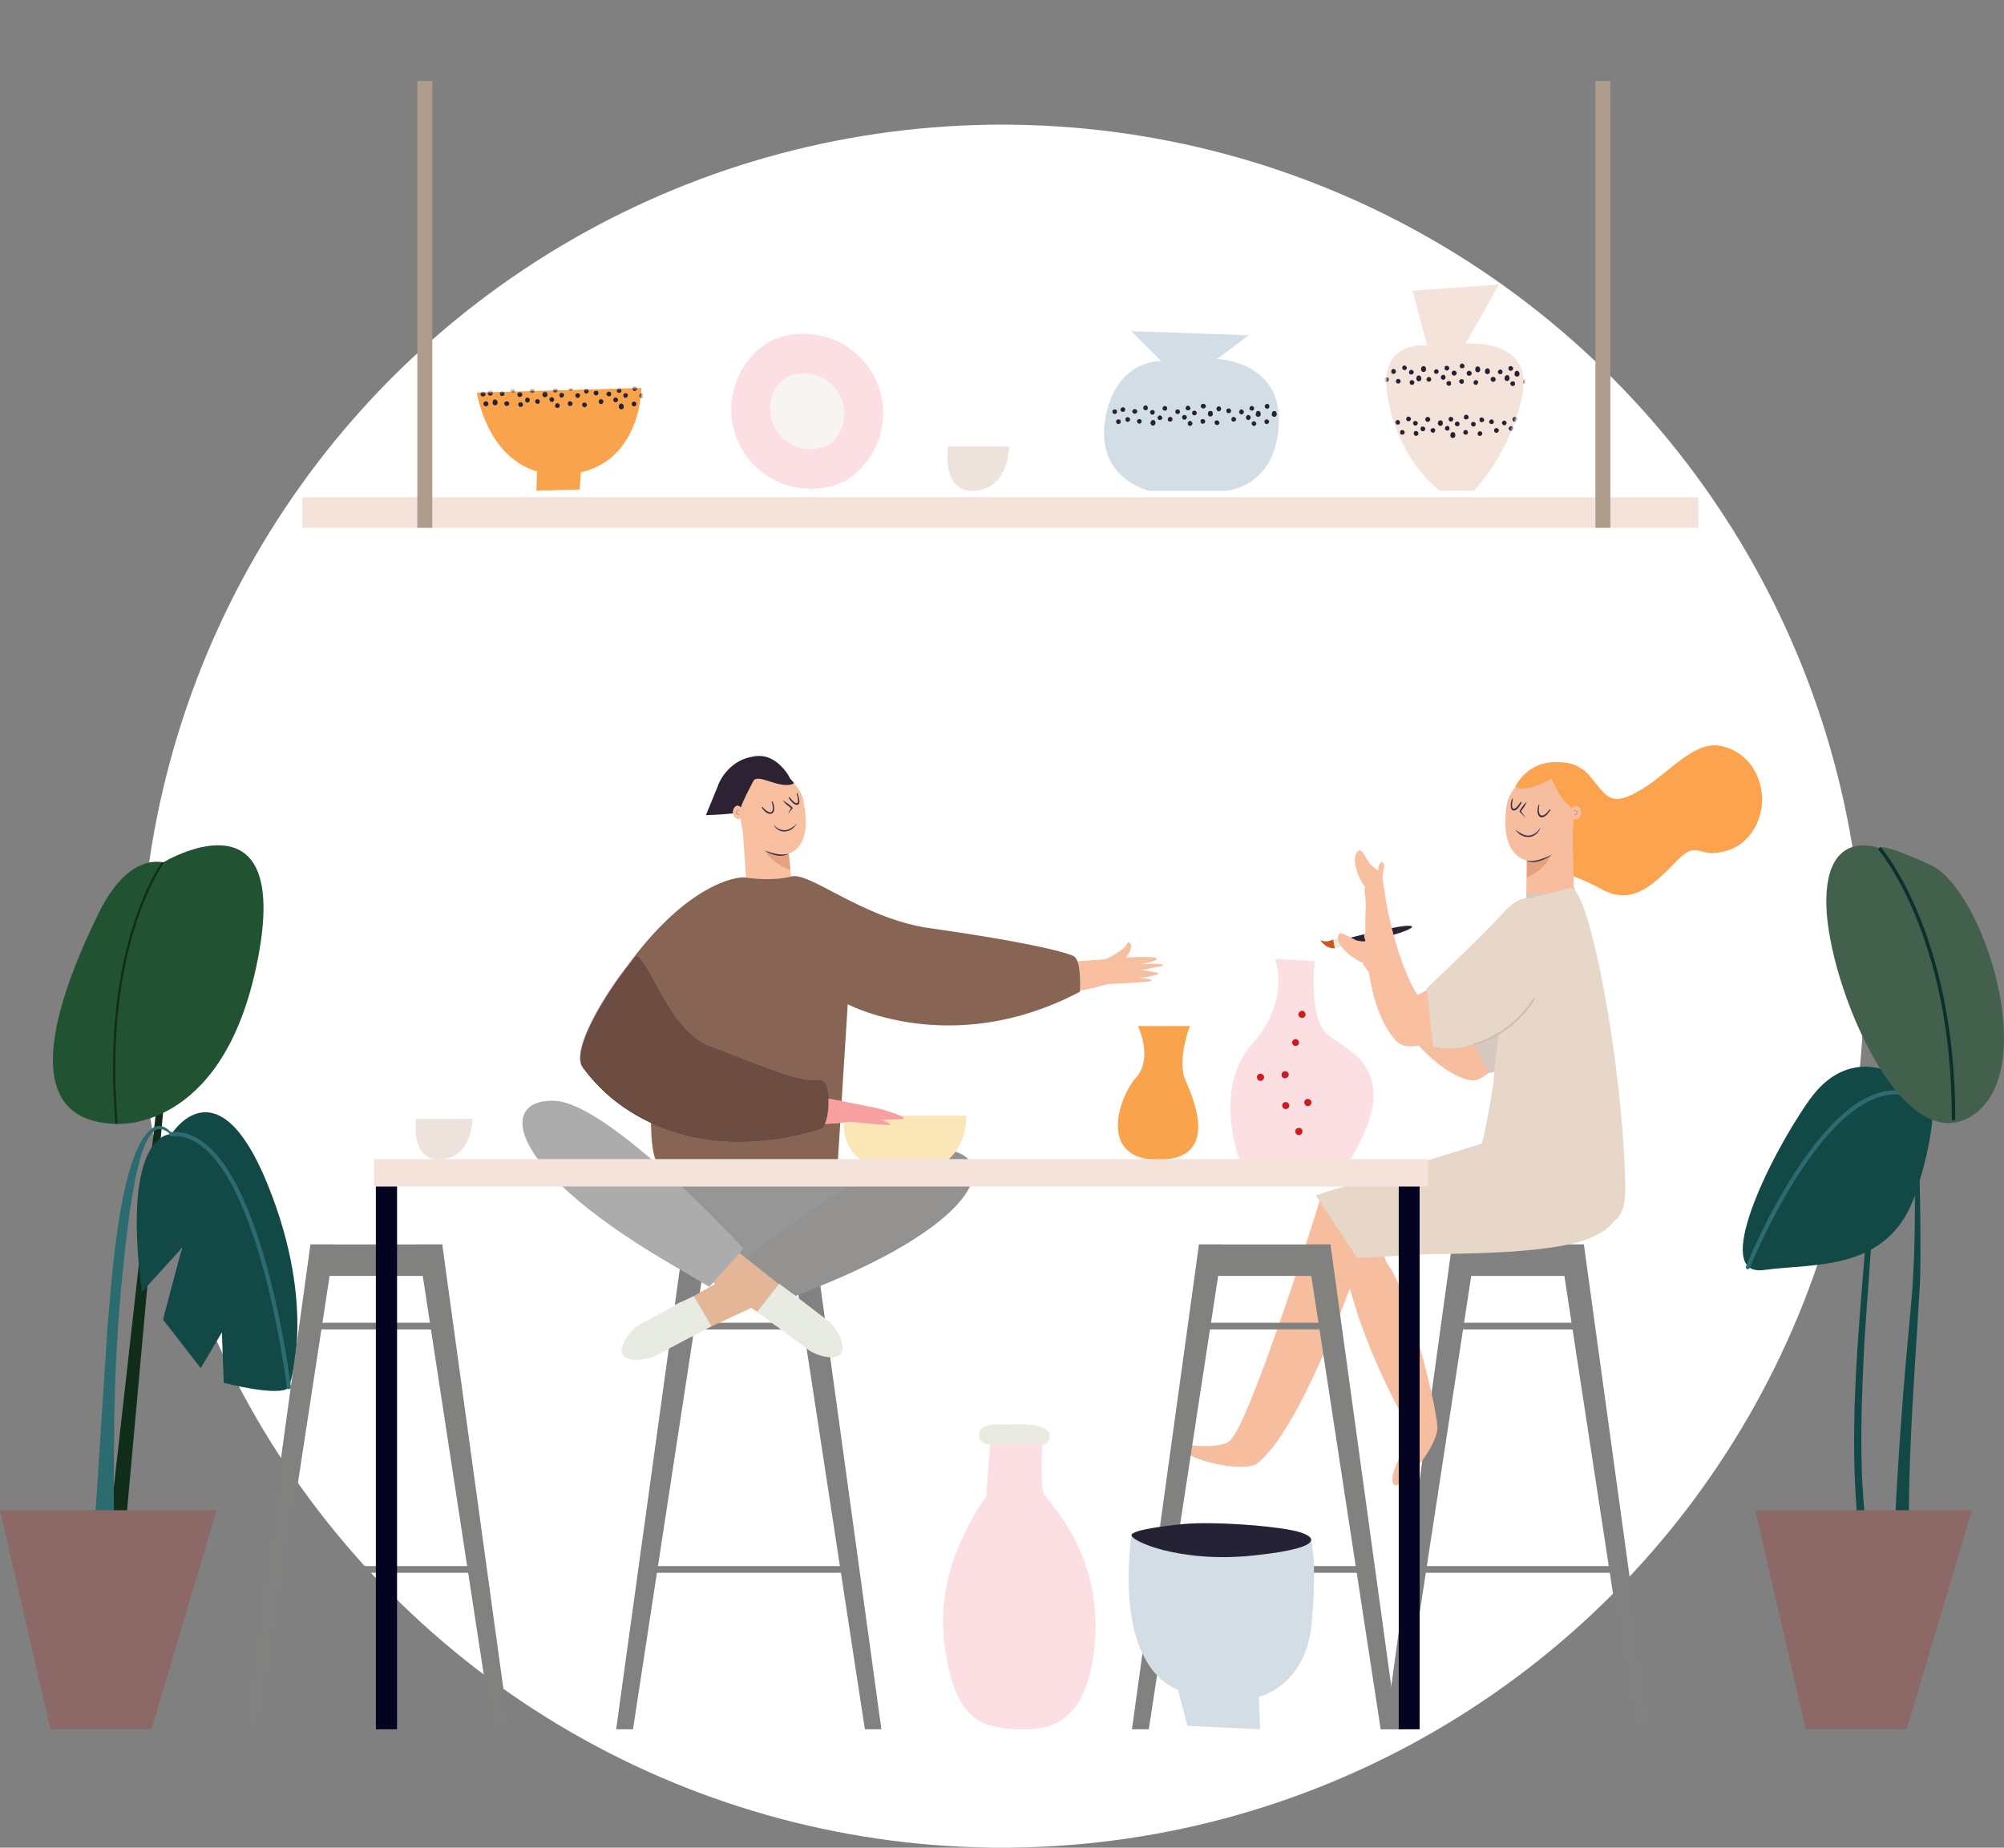 <svg xmlns="http://www.w3.org/2000/svg" width="643" height="593" fill="none"><rect width="100%" height="100%" fill="#808080" stroke="none"/><style>.B{stroke-miterlimit:10}.C{fill:#242234}.D{stroke-linecap:round}.E{stroke-width:2.15}.F{fill:#f6be9e}.G{fill:#f8c0a0}.H{fill:#2d2234}.I{fill:#124947}.J{fill:#fbdfe2}.K{fill:#f4e3da}.L{stroke-width:1.31}</style><circle cx="321.5" cy="316.5" r="276.5" fill="#fff"/><g clip-path="url(#C)"><g fill="#808180"><path d="M465.9 409.5h42.3v-10.1h-42.3v10.1z"/><path d="M508.2 399.4 529.6 555h-5.4l-23.8-155.6h7.8zm-42.3 0L444.5 555h5.3l23.8-155.6H466z"/></g><path stroke="#808180" d="M506.4 425.6h-40.5m51.8 78.1h-63.1" class="B E"/><g class="F"><path d="M451.5 393.4s-12 4-5.7 13.2c6.3 9.1 14.9 43.3 15.4 51.3.4 6.4-13.1 22.5-14.3 18s6.5-15.4 6.5-15.4-17.3-28.1-22.5-56.8 20.6-10.3 20.6-10.3z"/><path d="M424 383.6s-23.5 75.8-29.9 79.2-19.3-1.3-14.7 2.7c4.5 4 20.4 7 24 4.2 17.1-13.6 37.7-79.2 37.7-79.2l-17.2-7z"/></g><path fill="#fba34e" d="M487.8 257.7c1.4-12 14.6-17.3 22.2-8.8l.1.2c5.8 6.7 6.5 11.1 19 2.7 7.2-5 15.1-13.7 22.4-12.5a16 16 0 0 1 12.4 10c4.3 10.1-1.2 22-10.9 24-1.7.4-3.4.6-4.9.4-3.8-.6-5.2-2.3-9.7 2.2-7.5 7.7-14.2 14.6-23.7 9.9-3-1.6-6-3.1-9.2-4.3-17-6.5-17.7-15.3-17.7-15.3-.4-3.2-.4-6 0-8.6z"/><path d="M483.3 259.2c.7-5.6 5-10 10.6-10.5 1.6-.2 3.4 0 5.1.9 4 2 5.5 8 6 12.7l-.4 5.8.5 24c-3.5 15-15.3 14.4-15.4-3.9l.2-12c-7.1-2-7.4-10.8-6.6-17z" class="F"/><path fill="#e4a17e" d="M489.9 276.2s3.3 1.2 8-1.9c0 0-2.7 5.4-8 7.3v-5.4z"/><use fill="#ccab93" href="#D"/><path fill="#b38f79" d="M505.6 260.8c0 .1 0 .3.3.3l.3-.3-.3-.3c-.1 0-.3.1-.3.3z"/><path fill="#3a3248" d="M489.9 276.2c2.8.5 5.4-.7 8-1.9-2.2 1.7-5.3 3-8 2z"/><use class="F" href="#D"/><path stroke="#c8967a" stroke-width=".3" d="M505.1 260.1s1-.1 1 .7-.8.6-.8.6" class="B D"/><path fill="#382f47" d="M494.2 265.8c-1.3 3.3-5 3.7-7.3 1.3-1.7-1.7.3 0 1.2.4 2.2 1.4 4.7.5 6-1.7zm-4.3-8.5c-.5 1.2-1.2 2.2-2 3.2v-.3l1.7 2.4-2.1-2.2c.7-1.2 1.4-2.2 2.4-3.1zm4 1c-.7 3.8 1 4.7 3.3 1.5.9-.3-.8 1.6-1 1.8-2.7 2.3-3.4-1.3-2.5-3.3 0-.2.3-.1.3 0zm-8.5-1.9c-.8 3.8.4 4.3 2.5 1 .9-.4-.5 1.6-.7 1.8-.7 1-2.1 1.5-2.4 0-.2-1 0-2 .4-2.9 0-.1.3 0 .2.1z"/><path fill="#fba34e" d="M486.2 252.5s4.9-11.1 18.8-7l-.6 13.7c-3-1.5-5.6-7-6.5-9.3-4.2 2.3-9.2 4.2-11.7 2.6z"/><path fill="#eee8dd" d="M432 301.3s-1.6-.8-4.4.3c-2.7 1.2-4 0-4 0s2.8 5.6 8.4.9v-1.2z"/><path fill="#c9581d" d="m428.3 304.3-.3-1.4-.2-1.3h-.2c-2.7 1.2-4 0-4 0s1.6 3 4.7 2.7z"/><path d="M431.6 301.4s18.5-5 21.2-4.2-14.3 6-21.7 5.3l.5-1z" class="H"/><path d="M489.8 288.5s-4.5-.3-7.7 11c-1.8 6.5-4 12.9-6.7 19-2 4.6-4 8.8-6 12-13.6-7.4-28.7-26.4-28.7-26.4-1.9 1.5-1.5 3.9-3.4 5.3a12.1 12.1 0 0 0 .5.7 36.5 36.5 0 0 1 3.9 6.1c15.9 28.5 29.5 30.9 31.1 30.5 3.3.2 11.6-6.7 21.3-26.6 3.1-6.5 4.9-13.6 4.9-20.8 0-7-1.8-13.8-9.1-10.8z" class="F"/><path fill="#d6c7bf" d="M505.2 284.8s-7.4 2.6-15.5 2l.1 1.7s-4.6-1.1-7.2 8c-2.6 9-13.3 31.5-13.3 31.5l8.4 16.5s24.8-6.4 30.2-37.9l-2.7-21.8z"/><path d="M438.3 302.3s-1.4-2.8 0-3c1.3-.2 1.5 3.2 2.4 4.4l6.3 7.5-4.8 3.8s-1-4.5-4.9-6-8-5.5-8-7.8 1-1.9 3.9-.4c2.8 1.5 2.2 1 5 1.5z" class="G"/><path fill="#e6d7c9" d="M504.1 285h-.4l-11.5 3s-6.9.4-8.1 17.3c-.7 10.3-4 30-4.8 40.3v1.3c-1.1 7-2.4 14.5-3.8 20.1l-53.3 16.6 13.2 20.1 23.5-1.2c37.5-.3 53.3-2.9 59-10.6 2.5-1.8 3.6-4.8 3.6-10.3-.6-39.9-11.6-96.6-17.4-96.6z"/><path d="M493.6 293.6s-3.7-2.5-12.1 5.6c-4.9 4.7-10 9.1-15.4 13a89 89 0 0 1-11.3 7.2c-4.8-7.9-8-19.7-9.7-27.9l-1.5-9.7c-.2-1.4 1.3-4.5 0-5-1.2-.5-1.5 2.6-1.5 2.6-2.1-1.9-2-1.1-3.6-3.8-1.7-2.8-2.3-3.6-3.4-1.6s.4 7.5 2.9 10.7l.1.3h-.3v1c.4 2.3.5 4.7.3 7.1-.6 32.7 10 41.7 11.5 42.1 2.8 1.9 13.4 0 31.7-12.2 6-4 11.1-9.2 14.8-15.5 3.5-6.1 5.4-12.8-2.5-13.9z" class="G"/><path fill="#e6d7c9" d="M501.7 301.2c.4-10.4-9.2-12.3-9.2-12.3s-3.7-3.1-10 3.9-24.7 24.4-24.7 24.4l2 18.6s17.2 6.2 35.7-18.9c0 0 5.8-4 6.2-15.7z"/><path stroke="#cfbfb3" stroke-width=".6" d="M473 335.2s11.6-2.6 19.2-14.6" class="B D"/><path fill="#0f2d19" d="M52.4 276.7c2.5 3.9 2.6 8.8 3.1 13.2 1 13.6.2 27.3-.8 40.9L40 493.2l-5.2-.5L53 330.6c1.3-13.5 2.6-27 2-40.6-.5-4.4-.5-9.2-2.7-13l.2-.3z"/><path fill="#215333" d="M52.3 276.8s-10.8-3.4-20.3 15.6C19.8 317 3 360 37.4 360.7c0 0 33.1 2.7 44.6-49.4s-19-40.6-29.7-34.5z"/><path stroke="#0f2d19" stroke-width=".7" d="M52.3 276.8s-19.8 26.6-14.9 83.9" class="B"/><path fill="#2c6c71" d="m29.7 500.1 4.8-74.4c1.3-13.3 3.6-57.3 15-64 3-1.3 5.5 1.5 7 3.8l-.3.1c-1.7-2-4.7-4.7-7-2.3-2.1 2-3.1 5-4 7.8-1.7 5.9-2.7 12-3.6 18a565 565 0 0 0-5 74c-.2 12.3-.1 24.7.4 37h-7.3z"/><path d="M92.7 445.2s9.4-25-6.8-65S55 364 55 364s-16.2-1.3-9.5 50.7l12.9-14.2-6.1 23 12.1 15.6 6.8-11.5.6 16.2s18.3 4.8 21 1.4z" class="I"/><path stroke="#2c6c71" d="M92.7 445.2S82.6 361.8 54.9 364" class="B D L"/><path fill="#8c6866" d="M0 484.7h69.5L48.6 555H16.2L0 484.7z"/><g class="I"><path d="m602.6 368.5-4.3 60.6c-1 20-2 40.4.4 60.4l-2.5.4c-3.1-30.4 0-60.9 2.4-91.2l2.5-30.3 1.5.2z"/><path d="M609.5 345.5s-16-10.8-29 7.6-31.4 56.8-14.6 54.5c16.8-2.3 40.6.8 49-25.3 8.4-26 6.9-43.7-5.4-36.8z"/></g><path stroke="#2c6c71" d="M560.8 406.7s24.6-61.1 50.7-55.8" class="B D L"/><path d="M614 493.2c-.4 2.2-.4 4.9-1.6 6.8-1.2 1.5-3.4.8-3.9-.4a4 4 0 0 1-.4-1.3c-.4-5.8.1-11.6.3-17.3.9-15.8 2-31.5 3.4-47.2l1.6-17.6c1.4-17.6 1-35.3.8-53-.3-15.7-1-31.4-2.1-47.1 2.8 31.4 4.5 62.8 4 94.3-1.6 29.1-4.2 58.2-3.5 87.3v.1-.2l-.4-.4c-.4-.8-2.3-1.3-3.3 0l-.2.3v-.1c.4-1.6.6-3.2.8-4.8l4.6.6z" class="I"/><path fill="#43604d" d="M603 272.2s-17.6-7-17 18.4 24 81.8 46.6 67.6c22.6-14.3 3.7-72.7-13-80.5-16.9-7.8-16.7-5.5-16.7-5.5z"/><path stroke="#0b302e" stroke-width="1.1" d="M603 272.2s24 27.5 23.8 87.3" class="B"/><path fill="#8c6866" d="M563.2 484.7h69.5L611.8 555h-32.4l-16.2-70.3z"/><path fill="#eee2dd" d="M304.2 143.3h19.6s0 13.4-11 14.2-8.6-14.2-8.6-14.2z"/><path d="M271.3 154.3a25.5 25.5 0 0 0-24.6-44.6 25.5 25.5 0 0 0 24.6 44.6z" class="J"/><path fill="#f8f4f3" d="M266.8 142.2a12.9 12.9 0 0 0-15.6-20.4 12.9 12.9 0 0 0 15.6 20.4z"/><path fill="#d3dde6" d="m363 106.3 9.6 9.6s-14.7-.7-18 18.6c-3.1 19.2 14.1 23 14.1 23h24.4s16-.6 17.2-21.1c1.3-20.5-19.8-21.2-19.8-21.2l10.2-7.6-37.7-1.3z"/><g class="C"><use href="#E"/><use href="#F"/><use href="#G"/><use href="#H"/><path d="M374.5 131c0 .5-.3.8-.7.8s-.8-.3-.8-.7.3-.8.8-.8a.8.8 0 0 1 .7.8zm1.7 3.6c0 .4-.3.7-.8.7s-.7-.3-.7-.7.3-.8.8-.8.7.4.7.8zm2.4-2.5c0 .4-.3.8-.8.8a.8.8 0 0 1-.7-.8c0-.4.3-.7.7-.7s.8.3.8.7zm2.2 1.8c0 .5-.4.8-.8.8s-.7-.3-.7-.8.3-.7.7-.7.8.3.8.7zm1.8 2c0 .4-.4.8-.8.8s-.7-.4-.7-.8.3-.8.7-.8.8.4.8.8z"/><use href="#I"/><path d="M384 132.5c0 .5-.4.8-.8.8s-.7-.3-.7-.8.3-.7.7-.7.8.3.8.7z"/><use href="#J"/><use href="#K"/><path d="M386.9 130.3c0 .5-.4.8-.8.8s-.8-.3-.8-.8.4-.7.8-.7a.8.8 0 0 1 .8.7z"/><use href="#L"/><use href="#M"/><path d="M362.6 134.6c0 .5-.4.8-.8.8s-.7-.3-.7-.8.3-.7.7-.7.8.3.8.7z"/><use href="#N"/><path d="M366.3 135.2a.8.8 0 0 1-.7.8c-.4 0-.8-.4-.8-.8s.4-.7.8-.7.7.3.7.7zm-6.7.1c0 .4-.3.8-.7.8a.8.8 0 0 1-.8-.8c0-.4.3-.7.8-.7s.7.3.7.7zm32.2-4.1c0 .4-.3.8-.7.8s-.8-.4-.8-.8.4-.8.8-.8a.8.8 0 0 1 .7.8zm3.2.6c0 .5-.3.8-.8.8s-.7-.3-.7-.8.3-.7.7-.7a.8.8 0 0 1 .8.7zm1.6 2.8c0 .4-.4.7-.8.7s-.7-.3-.7-.7.3-.8.7-.8.8.4.8.8zm2.5-2.4a.8.8 0 0 1-.8.8c-.4 0-.7-.4-.7-.8s.3-.8.7-.8.8.4.8.8zm2.2 1.8c0 .4-.4.8-.8.8s-.7-.4-.7-.8.3-.8.7-.8a.8.8 0 0 1 .8.8zm1.8 2c0 .4-.4.7-.8.7a.8.8 0 0 1-.7-.7c0-.4.3-.8.7-.8s.8.4.8.8zm-.7-5c0 .5-.3.8-.7.8s-.8-.3-.8-.7.3-.8.8-.8a.8.8 0 0 1 .7.8zm2 1.6a.8.8 0 1 1-1.4 0c0-.4.3-.7.7-.7s.8.3.8.7zm2.8 2.7c0 .4-.4.8-.8.8s-.7-.4-.7-.8.3-.7.7-.7.8.3.8.7zm2.4-2.6a.8.8 0 1 1-1.5 0 .8.8 0 0 1 .8-.8c.4 0 .7.4.7.8zm-2.3-2.3c0 .4-.3.8-.7.8s-.8-.4-.8-.8.4-.8.8-.8a.8.8 0 0 1 .7.8zm-16 5.2c0 .5-.4.8-.8.8s-.8-.3-.8-.8.4-.7.8-.7a.8.8 0 0 1 .7.7z"/></g><path d="m453.3 93.3 27.7-2-10.8 19s22.2-2.1 18.2 16.8c-4 19-15.5 30.4-15.5 30.4H462s-13.6-9.5-16.9-31c-2.7-17.6 12.8-15.6 12.8-15.6l-4.7-17.6z" class="K"/><mask id="A" width="45" height="67" x="444" y="91" maskUnits="userSpaceOnUse"><path fill="#fff" d="m453.3 93.3 27.7-2-10.8 19s22.2-2.1 18.2 16.8c-4 19-15.5 30.4-15.5 30.4H462s-13.6-9.5-16.9-31c-2.7-17.6 12.8-15.6 12.8-15.6l-4.7-17.6z"/></mask><g class="C" mask="url(#A)"><path d="M451.4 118c0 .5-.4.8-.8.8a.8.8 0 0 1-.7-.7c0-.4.3-.8.7-.8s.8.4.8.8zm2.2 1.5c0 .4-.4.7-.8.7s-.7-.3-.7-.7.3-.8.7-.8.8.3.8.8zm2.4 1.8a.8.8 0 1 1-1.5 0c0-.5.3-.8.7-.8s.8.3.8.8zm1.5-3a.8.8 0 1 1-1.5 0c0-.5.4-.8.8-.8s.7.3.7.7zm1.7 3.5c0 .4-.3.7-.7.7a.8.8 0 0 1-.8-.7c0-.5.4-.8.8-.8s.7.3.7.8zm2.4-2.5a.8.8 0 0 1-.7.7c-.4 0-.8-.3-.8-.7s.4-.8.8-.8a.8.8 0 0 1 .7.8zm2.2 1.8c0 .4-.3.8-.7.8a.8.8 0 0 1-.8-.8c0-.4.3-.8.8-.8s.7.4.7.8zm1.8 2c0 .4-.3.7-.7.7a.8.8 0 0 1-.8-.7c0-.5.3-.8.8-.8s.7.3.7.8zm-.6-5c0 .5-.4.8-.8.8s-.7-.3-.7-.8.3-.7.7-.7a.8.8 0 0 1 .8.7z"/><use href="#O"/><path d="M469.7 122.4c0 .4-.3.8-.7.8s-.8-.4-.8-.8.3-.7.8-.7.7.3.7.7zm2.5-2.6a.8.8 0 1 1-1.6 0 .8.8 0 0 1 .8-.8c.4 0 .8.4.8.8zm-2.3-2.3c0 .4-.3.7-.8.7s-.7-.3-.7-.7.3-.8.7-.8a.8.8 0 0 1 .8.8z"/><use href="#P"/><path d="M445.6 121.8c0 .4-.3.8-.7.8a.8.8 0 0 1-.8-.8c0-.4.3-.7.8-.7s.7.3.7.7zm8.2 1c0 .3-.3.7-.8.7s-.7-.4-.7-.8.3-.7.7-.7a.8.8 0 0 1 .8.7zm-4.4-.4c0 .4-.4.7-.8.7s-.7-.3-.7-.7.3-.8.7-.8.8.4.8.8zm25.5-4a.8.8 0 1 1-1.5 0c0-.5.3-.8.7-.8s.8.3.8.8zm3.1.6a.8.8 0 1 1-1.5 0c0-.4.4-.8.8-.8s.7.4.7.8zm.8 3.5a.8.8 0 1 0 0-1.5.8.8 0 0 0 0 1.5zm3.3-3.1c0 .4-.3.7-.7.7s-.8-.3-.8-.7.4-.8.8-.8.7.3.7.8zm2.2 1.8a.8.8 0 1 1-1.5 0c0-.4.3-.8.8-.8s.7.4.7.8zm1.8 2c0 .4-.3.7-.7.7a.8.8 0 0 1-.8-.8c0-.4.3-.7.8-.7s.7.3.7.7zm-.6-5c0 .5-.4.8-.8.8s-.7-.3-.7-.8.3-.7.7-.7a.8.8 0 0 1 .8.7zm2 1.6a.8.8 0 1 1-1.5 0c0-.4.3-.8.7-.8s.8.4.8.8zm2.7 2.7c0 .4-.3.7-.8.7s-.7-.3-.7-.7.3-.8.7-.8.8.4.8.8zm-16 .3c0 .4-.3.7-.7.7s-.7-.3-.7-.7.3-.8.7-.8a.8.8 0 0 1 .8.8z"/><use href="#Q"/><path d="M452.7 134.5c0 .4-.4.7-.8.7s-.7-.3-.7-.7.3-.8.7-.8.8.3.8.8zm2.2 1.3c0 .5-.4.8-.8.8a.8.8 0 0 1-.7-.8c0-.4.3-.7.7-.7s.8.3.8.7zm2.4 1.8c0 .5-.4.8-.8.8s-.7-.3-.7-.8.3-.7.7-.7.8.3.8.7zm1.6-3c0 .4-.4.8-.8.8s-.8-.4-.8-.8.4-.8.8-.8.8.4.8.8zm1.6 3.5c0 .4-.3.8-.7.8s-.8-.4-.8-.8.4-.7.8-.7.7.3.7.7zm2.4-2.5a.8.8 0 1 1-1.5 0 .8.8 0 0 1 .8-.7c.4 0 .7.3.7.7zm2.2 1.9c0 .4-.3.7-.7.7s-.8-.3-.8-.7.4-.8.8-.8.7.3.7.8zm1.8 2a.8.8 0 1 1-1.5 0c0-.5.3-.8.8-.8s.7.3.7.7zm-.6-5a.8.8 0 0 1-.8.8c-.4 0-.7-.4-.7-.8s.3-.7.7-.7.8.3.8.7zm2 1.6c0 .4-.3.7-.7.7s-.8-.3-.8-.7.3-.8.8-.8.7.4.7.8zm2.7 2.7c0 .4-.3.7-.7.7s-.8-.3-.8-.7.3-.8.8-.8a.8.8 0 0 1 .7.8zm2.5-2.7c0 .5-.4.8-.8.8a.8.8 0 0 1-.7-.8c0-.4.3-.7.7-.7s.8.3.8.7zm-2.3-2.2c0 .4-.3.7-.8.7s-.7-.3-.7-.7.3-.8.7-.8.8.3.8.8zm-22 1.7c0 .4-.3.7-.7.7s-.8-.3-.8-.7.3-.8.8-.8a.8.8 0 0 1 .7.8zm-2.3 2.6c0 .4-.3.7-.7.7a.8.8 0 0 1-.8-.7c0-.4.3-.8.8-.8s.7.4.7.8zm8.2.9c0 .4-.3.8-.8.8a.8.8 0 0 1-.7-.8c0-.4.3-.8.7-.8s.8.4.8.8zm-4.4-.3a.8.8 0 0 1-.8.7c-.4 0-.7-.3-.7-.7s.3-.8.7-.8a.8.8 0 0 1 .8.8zm25.5-4c0 .4-.4.7-.8.7s-.7-.3-.7-.8.3-.7.7-.7a.8.8 0 0 1 .8.7zm3.1.6c0 .4-.3.7-.7.7s-.8-.3-.8-.7.4-.8.8-.8.7.4.7.8zm1.6 2.7c0 .4-.3.8-.8.8s-.7-.4-.7-.8.3-.7.7-.7.8.3.8.7zm2.5-2.4c0 .4-.3.8-.7.8s-.8-.4-.8-.8.4-.7.8-.7a.8.8 0 0 1 .7.7zm2.2 1.9c0 .4-.3.7-.7.7a.8.8 0 0 1-.8-.7c0-.5.3-.8.8-.8s.7.3.7.8zm1.8 2c0 .3-.3.7-.7.7a.8.8 0 0 1-.8-.8c0-.4.3-.7.8-.7s.7.3.7.7zm-.6-5a.8.8 0 0 1-.8.8c-.4 0-.7-.4-.7-.8s.3-.8.7-.8.8.4.8.8zm2 1.5c0 .5-.3.8-.8.8a.8.8 0 0 1-.7-.8c0-.4.3-.7.7-.7s.8.3.8.7zm-13.2 3c0 .5-.4.8-.8.8s-.7-.3-.7-.7.3-.8.7-.8.8.3.8.8z"/></g><path fill="#f9a34d" d="M205.8 124.5 153 126s3 20.5 19.3 25.3l-.2 6.2 13.9-.4.4-5.5c19.4-4.5 19.4-27.1 19.4-27.1z"/><mask id="B" width="54" height="13" x="152" y="124" maskUnits="userSpaceOnUse"><path fill="#fff" d="M203.5 136.3c2.3-6.2 2.3-11.8 2.3-11.8L153 126s.7 4.8 3.3 10.3h47.2z"/></mask><g class="C" mask="url(#B)"><path d="M158 125.8a.8.8 0 1 1-1.4 0c0-.4.3-.8.7-.8s.8.4.8.8zm7.3-.6c0 .4-.3.8-.7.8s-.8-.4-.8-.8.4-.7.8-.7a.8.8 0 0 1 .7.7zm2.3 1.4a.8.8 0 1 1-1.6 0c0-.4.4-.8.8-.8s.8.4.8.8zm2.4 1.8c0 .4-.4.8-.8.8s-.7-.4-.7-.8.3-.8.7-.8.8.4.8.8zm1.5-3c0 .4-.3.7-.7.7s-.8-.3-.8-.7.4-.8.8-.8.7.3.7.8zm1.7 3.5c0 .4-.3.7-.7.7s-.8-.3-.8-.7.3-.8.8-.8a.8.8 0 0 1 .7.8zm2.4-2.5a.8.8 0 1 1-1.5 0 .8.8 0 0 1 .8-.7c.4 0 .7.3.7.7zm2.2 1.8c0 .4-.3.8-.7.8s-.8-.4-.8-.8.3-.7.8-.7a.8.8 0 0 1 .7.7zm1.8 2c0 .4-.3.7-.8.7s-.7-.3-.7-.7.3-.8.7-.8a.8.8 0 0 1 .8.8zm-.7-5a.8.8 0 0 1-.7.8c-.4 0-.8-.3-.8-.7s.4-.8.8-.8.7.4.7.8zm2 1.6c0 .5-.2.8-.7.8s-.7-.3-.7-.8.3-.7.7-.7.8.3.8.7zm2.8 2.7c0 .5-.3.8-.8.8s-.7-.3-.7-.8.3-.7.7-.7a.8.8 0 0 1 .8.7zm2.4-2.6c0 .4-.3.8-.7.8a.8.8 0 0 1-.8-.8c0-.4.4-.7.8-.7s.7.3.7.7zm-2.2-2.3a.8.8 0 0 1-.8.8c-.4 0-.7-.4-.7-.8s.3-.7.7-.7.8.3.8.7zm-22 1.7a.8.8 0 0 1-.8.8c-.4 0-.7-.3-.7-.8s.3-.7.7-.7.8.3.8.7zm-7.2.9a.8.8 0 1 0 0-1.5.8.8 0 0 0 0 1.5zm4.9 1.8a.8.8 0 1 1-1.5 0c0-.5.3-.8.7-.8s.8.3.8.8zm8.2.9c0 .4-.4.7-.8.7a.8.8 0 0 1-.7-.7c0-.5.3-.8.7-.8s.8.3.8.8zm-4.4-.4c0 .4-.4.8-.8.8s-.8-.4-.8-.8.4-.7.8-.7a.8.8 0 0 1 .8.7zm-6.7.1a.8.8 0 1 1-1.6 0c0-.4.4-.8.8-.8s.8.4.8.8zm32.2-4.1c0 .4-.4.8-.8.8s-.7-.4-.7-.8.3-.8.7-.8.8.4.8.8zm3.1.6c0 .5-.3.8-.7.8s-.8-.3-.8-.8.4-.7.8-.7.7.3.7.7zm1.6 2.8c0 .4-.4.8-.8.8s-.7-.4-.7-.8.3-.8.7-.8a.8.8 0 0 1 .8.8zm2.5-2.4c0 .4-.3.7-.7.7s-.8-.3-.8-.7.3-.8.8-.8.7.4.7.8zm2.2 1.8c0 .4-.3.8-.8.8s-.7-.4-.7-.8.3-.7.7-.7a.8.8 0 0 1 .8.7zm1.8 2a.8.8 0 1 1-1.5 0c0-.4.3-.8.7-.8s.8.4.8.8zm-.7-5a.8.8 0 0 1-.7.8c-.4 0-.8-.3-.8-.7s.4-.8.8-.8.7.3.7.8zm2 1.6c0 .4-.3.8-.7.8s-.7-.4-.7-.8.3-.7.7-.7.8.3.8.7zm2.8 2.7c0 .4-.3.8-.8.8s-.7-.4-.7-.8.3-.7.7-.7a.8.8 0 0 1 .8.7zm2.4-2.6c0 .4-.3.8-.7.8a.8.8 0 0 1-.8-.8c0-.4.4-.8.8-.8s.7.4.7.8zm-2.2-2.3c0 .4-.4.8-.8.8s-.7-.4-.7-.8.3-.7.7-.7.8.3.8.7zm-16.1 5.2c0 .5-.4.8-.8.8a.8.8 0 0 1-.7-.8c0-.4.3-.7.7-.7s.8.3.8.7z"/></g><path d="M544.9 159.6H97v9.8h447.9v-9.8z" class="K"/><path fill="#ae9c8c" d="M138.7 26h-4.8v143.4h4.8V26zm378 0h-4.8v143.4h4.8V26z"/><g fill="#808180"><path d="M261.4 399.4h-42.2v10.1h42.2v-10.1z"/><path d="M219.2 399.4 197.7 555h5.4l23.8-155.6h-7.7zm42.2 0L282.8 555h-5.3l-23.8-155.6h7.7z"/></g><path stroke="#808180" d="M221 425.6h40.4m-51.8 78.1h63.1" class="B E"/><path d="M230.4 252c1.8-4.4 5.6-8 10.3-9 3.5-.9 7-.4 10.6 3.6 13 14.7-24.8 15-24.8 15l3.9-9.5z" class="H"/><path d="M257.9 257.2c-1.1-5.2-5.7-9-11-9-1.6 0-3.3.3-4.8 1.3-3.7 2.2-4.5 8.1-4.6 12.6l.9 5.5 1.6 23c4.7 13.9 15.8 12.3 14.3-5.1L253 274c6.6-2.5 6-11 4.8-16.8z" class="G"/><path fill="#e6a27e" d="M253.1 274s-3 1.5-7.7-1c0 0 3 4.8 8.2 6.1l-.5-5z"/><use fill="#cead95" href="#R"/><path fill="#b58f79" d="M236.8 260.7a.3.3 0 0 1-.2.3c-.2 0-.3 0-.3-.2s0-.3.2-.3a.3.3 0 0 1 .3.2z"/><path fill="#3a3248" d="M253.1 274c-2.4 1.4-5.5.4-7.7-1 2.5.8 5 1.7 7.7 1z"/><use class="G" href="#R"/><path stroke="#ca977a" stroke-width=".3" d="M237.2 260s-1 0-1 .7c0 .8 1 .6 1 .6" class="B D"/><path fill="#382f47" d="M248.1 264.5c1.5 2 4 2.6 6 1.1.8-.4 2.6-2.3 1-.5-2 2.5-5.5 2.4-7-.6zm3.1-7.6a15 15 0 0 1 3.2 2.4l-1.6 1.9 1.1-2v.2c-1-.7-2-1.5-2.7-2.5zm-3.3.4c1.7 3.8-1 5.5-3.4 2-.1-.2.1-.4.2-.3 1 1.3 3.4 3 3.3.1a9 9 0 0 0-.4-1.7c0-.2.2-.3.3-.1zm8-2.6c.3.8.6 1.7.6 2.6-.1 1.6-1.6 1-2.3.2-.2-.1-1.7-1.9-.8-1.6.7 1 3 3.4 2.6.5 0-.5-.2-1-.4-1.7l.1-.1h.2z"/><path d="M241.7 250.7c1.4-2.8 8.8 3 13.1.7 0 0-3.8-6.1-11.6-3.3s-5.5 11-5.5 11 .4-1.6 4-8.4z" class="H"/><path fill="#969696" d="m207 377.3-.7 15L235 407l42.4-9-5.6-19.6-64.9-1.2z"/><path fill="#e2b697" d="m220.6 429.3 27.2-12.7-8.5-10.1-23.7 13.4"/><g fill="#e7ebe1"><path d="m218.3 418 6.4 9.5-14.5 7.7c-2.8 1.3-9.1 2.2-10.5-.6-1.2-2.6 2.7-7.8 5.2-9.3l13.4-7.3z"/><path d="m216.5 418.8 6.1-2.8 5.7 9.6-6.5 3.5-5.3-10.3z"/></g><path fill="#949291" d="M236 406.3s49.1-39.2 66.9-37.4 14 22.6-42.6 45l-15.5 6.2-8.9-13.8z"/><path fill="#e2b697" d="m235.1 400.4 21.4 17-6.4 8.4-25-16.7 10-8.7z"/><g fill="#e7ebe1"><path d="m254.6 415.4-7.5 8.7 12.4 9.2c2.5 1.8 8.6 3.6 10.4 1 1.6-2.4-1.4-8-3.7-10l-11.6-8.9z"/><path d="M256.2 416.6 250 412l-7 9 5.9 4.5 7.3-8.9z"/></g><path fill="#adacac" d="M238.5 400.7s-42.5-46.3-60.3-47.4c-17.8-1-17.4 20.1 35 51.2l14.4 8.5 11-12.3z"/><path fill="#f7be9f" d="M351.4 317c-5.8 1.1-11 2-15.7 2.4-4-2.7-4.6-6.2-3.3-10l22.2-1.5s6.4-2.8 7.3-5.5c.4 0 1 .5 1 1 0 2.3-1.7 3.9-1.7 3.9s10.3-.6 10 .4-5.6 1.8-5.6 1.8 8.2-.5 7.6.3c-.2.3 0 0-7 1.6 0 0 6.4.6 5.4 1.2-1.3.8-6.1 1.2-6.1 1.2s5 .5 4 1-13.9 1-13.9 1l-4.2 1.1z"/><path fill="#876454" d="M344.6 306.9c-2.9-1.4-15.3-4.6-46.2-9-21.4-3-38.6-18.2-44.5-16.6-3.2.8-8 1.3-15 .3-1.2-.2-17.3.6-37.6 28.4-8 10.2-18.1 27.3-14.4 32.5a55.6 55.6 0 0 0 22 17.8c0 7.2 1 15.2 4.6 15.2 7.5 0 19 .6 33.7-.3 4.4-.3 21.3 2.6 21.3 2.6l3.5-55.5s33.3 17.7 74.5-4c0 0 .6-10.2-2-11.4z"/><use fill="#fbf6b8" href="#S"/><use fill="#f7be9f" href="#T"/><use fill="#372f46" href="#U"/><g fill="#818180"><path d="M141.9 399.4H99.6v10.1h42.3v-10.1z"/><path d="M99.6 399.4 78.2 555h5.3l23.8-155.6h-7.7zm42.3 0L163.3 555h-5.4l-23.8-155.6h7.8z"/></g><path stroke="#818180" d="M101.4 425.6h40.5M90 503.7h63" class="B E"/><g fill="#818180"><path d="M427 399.4h-42.3v10.1h42.2v-10.1z"/><path d="M384.7 399.4 363.2 555h5.4l23.8-155.6h-7.7zm42.2 0L448.3 555H443l-23.8-155.6h7.7z"/></g><path stroke="#818180" d="M386.4 425.6H427m-51.8 78.1h63.1" class="B E"/><path fill="#d3dde6" d="M363.1 492.5s-6.7 40.6 14.9 49.9l3 11.5 23.3 1.1-.4-10.4s15.2-3.4 17-23.8-.3-27.1-.3-27.1l-57.5-1.2z"/><path d="M380 489.1c-3.1.3-15.8 1.6-16.9 3.4s15.2 9.3 39.3 6.7c24.6-2.6 19.8-6.6 12-8.1-7.5-1.5-24.6-2.8-34.4-2z" class="C"/><path d="m317.9 461 16.7-.4s-1.1 16.3.4 19 18.6 18.7 16.3 47.5c-2 23.5-12 27.9-22.3 27.9-14 0-22.7-2.3-26-27.5a60.2 60.2 0 0 1 4.8-31.6c2.2-5.1 5.2-11 8.6-15.6l1.5-19.4z" class="J"/><path fill="#ebeae1" d="M323.1 457.2c-1.9 0-8.2-.7-8.9 2.6s1.9 4.5 9.3 3.7 13 2.3 13.3-2.6-13.7-3.7-13.7-3.7z"/><path d="m409 307.8 12.8.6s-2 18.2 4 23.5 25.5 10.8 7.4 40.3h-35.5s-8.7-22.8 4-37 7.4-27.4 7.4-27.4z" class="J"/><g fill="#c91e1d"><use href="#V"/><path d="M412.4 346a1.1 1.1 0 0 0 1.1-1.1 1.1 1.1 0 0 0-1.1-1.1 1.1 1.1 0 0 0-1.2 1.1 1.1 1.1 0 0 0 1.2 1.2zm5.5 17.1c0 .7-.5 1.2-1.1 1.2s-1.2-.5-1.2-1.2.5-1.1 1.2-1.1 1.1.5 1.1 1.1zm-4.2-8.3a1.1 1.1 0 1 1-2.3 0c0-.6.5-1.1 1.1-1.1s1.2.5 1.2 1.1zm5.2-29.2c0 .6-.5 1.1-1.1 1.1s-1.2-.5-1.2-1.1.6-1.2 1.2-1.2 1.1.6 1.1 1.2zm-13.3 20.1c0 .6-.5 1.2-1.2 1.2s-1.1-.6-1.1-1.2.5-1.1 1.1-1.1 1.2.5 1.2 1.1zm15.2 8.1c0 .7-.6 1.2-1.2 1.2s-1.1-.5-1.1-1.2.5-1.1 1.1-1.1 1.2.5 1.2 1.1z"/></g><path fill="#f9a34d" d="M365.1 329.3h16.7s-4.3 11-1.4 17.5 10.6 24.9-8 25.4c-20.1.6-13.8-19.6-8-26.2 5.8-6.5.7-16.7.7-16.7z"/><path fill="#eee2dd" d="M133.5 359.1h18.1s0 12.4-10.1 13-8-13-8-13z"/><use fill="#fbe6b8" href="#S"/><use fill="#f7a09f" href="#T"/><use fill="#6d4d41" href="#U"/><path fill="#040422" d="M127.4 376h-6.8v179h6.8V376zm328.1 0h-6.7v179h6.7V376z"/><path d="M458.2 372H120v8.8h338.2V372z" class="K"/></g><defs><path id="D" d="M504 260.7c0 1.2.7 2.2 1.6 2.2s1.6-.9 1.7-2.1c0-1.2-.7-2.2-1.6-2.2s-1.7 1-1.7 2.1z"/><path id="E" d="M361 131.5c0 .4-.3.7-.7.7s-.8-.3-.8-.7.4-.8.8-.8.8.4.8.8z"/><path id="F" d="M368.3 131c0 .3-.3.7-.7.7s-.8-.4-.8-.8.4-.8.8-.8.7.4.7.8z"/><path id="G" d="M370.5 132.3c0 .4-.3.8-.7.8a.8.8 0 0 1-.8-.8c0-.4.4-.7.8-.7s.7.3.7.7z"/><path id="H" d="M373 134c0 .5-.4.8-.8.8s-.8-.3-.8-.7.4-.8.8-.8.7.4.7.8z"/><path id="I" d="M382 131c0 .4-.4.7-.8.7s-.8-.3-.8-.7.4-.8.8-.8a.8.8 0 0 1 .7.8z"/><path id="J" d="M386.7 135.2a.8.8 0 0 1-.8.8c-.4 0-.7-.3-.7-.8s.3-.7.7-.7.8.3.8.7z"/><path id="K" d="M389.1 132.6a.8.8 0 1 1-1.5 0c0-.4.3-.7.8-.7s.7.3.7.7z"/><path id="L" d="M364.9 132a.8.8 0 0 1-.8.8c-.4 0-.8-.4-.8-.8s.4-.7.8-.7a.8.8 0 0 1 .8.7z"/><path id="M" d="M358.4 132.1c0 .4-.3.8-.7.8s-.8-.4-.8-.8.3-.7.8-.7.7.3.7.7z"/><path id="N" d="M370.7 135.5a.8.8 0 1 1-1.5 0 .8.8 0 0 1 .8-.7c.4 0 .7.3.7.7z"/><path id="O" d="M466.3 120.5a.8.8 0 1 0 0-1.5.8.8 0 0 0 0 1.5z"/><path id="P" d="M447.9 119.2c0 .4-.3.8-.8.8s-.7-.4-.7-.8.3-.8.7-.8.8.4.8.8z"/><path id="Q" d="M445.4 135c0 .4-.3.8-.8.8s-.7-.4-.7-.8.3-.7.7-.7.8.3.8.7z"/><path id="R" d="M238.3 260.5c.1 1.1-.4 2.2-1.3 2.3-.9 0-1.7-.8-1.8-2-.1-1 .5-2 1.3-2.2.9 0 1.7.8 1.8 2z"/><path id="S" d="M310.2 358.1H271s-4.6 20.3 25.1 17.4c0 0 13.4-.6 14-17.4z"/><path id="T" d="M268.4 360.5c-6 .4-11.2.4-15.9.2-3.6-3.3-3.7-6.8-1.8-10.4 10 1 24.6 4.2 29.8 5.2 3 .6 12.7 3.6 8.5 3.7l-6.3.2s3.8 1.3 2.8 1.6-12.8-1-12.8-1l-4.3.5z"/><path id="U" d="M263.2 346.8c-7.1.5-13.3-2.4-35.7-11-12.6-5-18-25-23.2-28.9-8.1 9.3-21.3 30-17.1 35.8 11.5 16.2 37.8 31.1 76 19.6 3.4-1 3.6-15.8 0-15.5z"/><path id="V" d="M416.8 334.6a1.1 1.1 0 1 1-2.2 0c0-.6.5-1.1 1.1-1.1s1.1.5 1.1 1.1z"/><clipPath id="C"><path fill="#fff" d="M0 0h643v555H0z"/></clipPath></defs></svg>